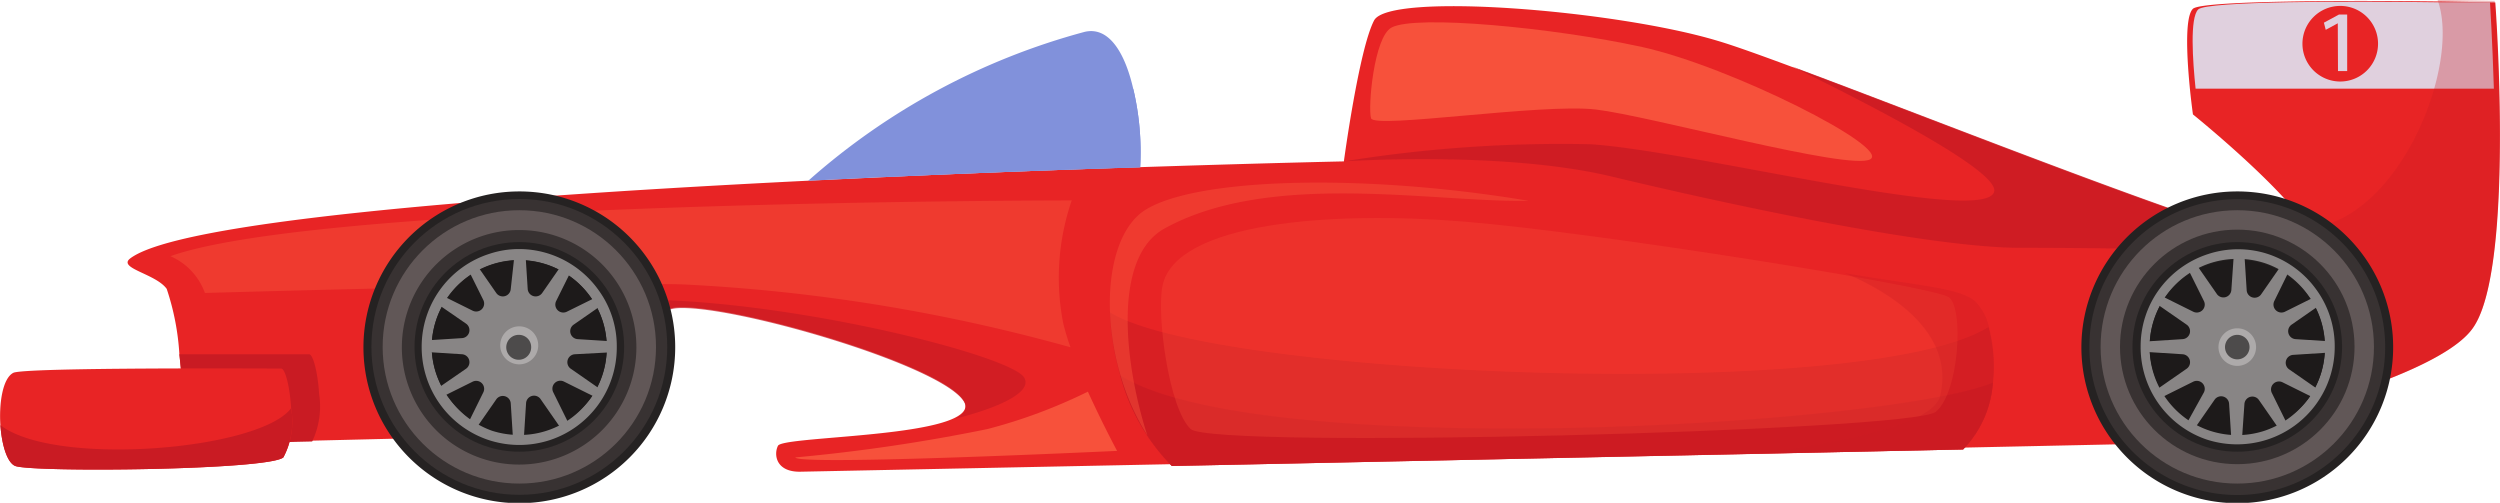 <svg xmlns="http://www.w3.org/2000/svg" viewBox="0 0 122.37 24.61"><defs><style>.cls-1{isolation:isolate;}.cls-2{fill:#e82425;}.cls-3{fill:#e0d0de;}.cls-12,.cls-13,.cls-4,.cls-5,.cls-6{fill:#c91b23;}.cls-10,.cls-12,.cls-13,.cls-4,.cls-5,.cls-6{mix-blend-mode:multiply;}.cls-22,.cls-4{opacity:0.3;}.cls-5{opacity:0.7;}.cls-14,.cls-22,.cls-7,.cls-8{fill:#f7513b;}.cls-12,.cls-14,.cls-7{opacity:0.5;}.cls-10,.cls-11,.cls-9{fill:#8191db;}.cls-11,.cls-14,.cls-22{mix-blend-mode:screen;}.cls-13{opacity:0.8;}.cls-15{fill:#252222;}.cls-16{fill:#383232;}.cls-17{fill:#615757;}.cls-18{fill:#888585;}.cls-19{fill:#1d1a1a;}.cls-20{fill:#adaaaa;}.cls-21{fill:#4d4b4b;}</style></defs><g class="cls-1"><g id="Слой_2" data-name="Слой 2"><g id="_1" data-name="1"><path class="cls-2" d="M121.08,16c-.93,1.43-4.39,2.77-7.81,3.79-3.94,1.17-7.84,1.92-7.84,1.92l-9.34.2-38.73.81-18.22.37c-1.17,0-1.27-.85-1.06-1.27s6.7-.41,8.64-1.36h0c.47-.23.67-.51.44-.86-1.16-1.8-11.42-4.76-14.06-4.55a1.72,1.72,0,0,0-.53.14c-2,.91-1.48,6-1.48,6l-15.82.38-6.07.14S9,19.43,8.78,17.34a12.34,12.34,0,0,0-.62-3.2c-.53-.74-2.39-1-1.8-1.48C11,9.07,65.78,7.9,65.78,7.9S66.52,2.4,67.26,1,79.11.5,84.08,2c.78.23,2.06.69,3.65,1.28,5.52,2.05,14.85,5.76,20.6,7.67a18.58,18.58,0,0,0,4.79,1.22c.19,0,.28-.09.24-.23a1.83,1.83,0,0,0-.22-.51c-1.16-2.09-5.8-5.83-5.8-5.83s-.07-.49-.14-1.17c-.14-1.39-.29-3.59.14-4s7.83-.41,12-.36l2.8.05s.14,1.86.2,4.33C122.44,8.46,122.33,14.14,121.08,16Z"/><path class="cls-3" d="M122.07,4.34h-14.6c-.14-1.35-.29-3.47.13-3.88s7.55-.41,11.57-.35l2.71,0S122,2,122.07,4.34Z"/><path class="cls-4" d="M121.08,16c-.93,1.43-4.39,2.77-7.81,3.79a57.58,57.58,0,0,1-.15-7.68c0-.32,0-.58,0-.74s0-.23,0-.23c4.36-.47,7.36-8,6.19-11.15l2.8.05S123.09,13,121.08,16Z"/><path class="cls-5" d="M46.73,20.5c.47-.23.67-.51.44-.86-1.16-1.8-11.42-4.76-14.06-4.55a1.72,1.72,0,0,0-.53.14l-.85-.56c7.41.11,17.77,2.75,18.4,3.81C50.58,19.22,48.75,20,46.73,20.5Z"/><path class="cls-6" d="M15.28,21.61l-6.07.14S9,19.43,8.78,17.34c3.11,0,6.15,0,6.35,0s.43.93.49,1.94A4,4,0,0,1,15.28,21.61Z"/><path class="cls-7" d="M52.4,17a85.84,85.84,0,0,0-19-3.08c-4.34-.12-23.37.42-23.37.42a3.11,3.11,0,0,0-1.69-1.8C16,9.81,52.46,9.81,52.46,9.81a11.62,11.62,0,0,0-.42,6C52.14,16.22,52.26,16.62,52.4,17Z"/><path class="cls-8" d="M54.68,22.07s-15.65.74-15.75.32A85.94,85.94,0,0,0,48.34,21a25.72,25.72,0,0,0,4.91-1.83C54,20.81,54.68,22.07,54.68,22.07Z"/><path class="cls-2" d="M97.55,18.73A5.23,5.23,0,0,1,96.09,22l-10.25.22-28.48.59a8.12,8.12,0,0,1-1.2-1.45h0a11.51,11.51,0,0,1-1.33-3,12.77,12.77,0,0,1-.5-3.08c-.07-2.08.43-3.93,1.51-4.8,2.13-1.7,10.51-2,19-.61a60.67,60.67,0,0,1,6.07,1.35,90.31,90.31,0,0,0,9.39,2.13h0c3.67.62,5.58.72,6.36,1.36a2.61,2.61,0,0,1,.7,1.29A7.52,7.52,0,0,1,97.55,18.73Z"/><path class="cls-9" d="M55.81,8.19c-3.63.11-8,.27-12.55.48l-3.7.18A33.44,33.44,0,0,1,53.09,1.56c1.23-.29,2,1.12,2.38,2.79A13.36,13.36,0,0,1,55.81,8.19Z"/><path class="cls-10" d="M55.81,8.19c-3.63.11-8,.27-12.55.48,6-.78,10.73-2.54,12.21-4.32A13.36,13.36,0,0,1,55.81,8.19Z"/><path class="cls-11" d="M41.57,8C44.42,6.1,52.14,2.3,53.09,2.62S54.22,4,52.46,5.15C49.71,7,41.57,8,41.57,8Z"/><path class="cls-12" d="M97.55,18.73A5.23,5.23,0,0,1,96.09,22l-38.73.81a9.94,9.94,0,0,1-2.53-4.44,12.77,12.77,0,0,1-.5-3.08c5.08,3.17,37,4.48,43,.72A7.52,7.52,0,0,1,97.55,18.73Z"/><path class="cls-5" d="M97.55,18.73A5.23,5.23,0,0,1,96.09,22l-38.73.81a9.94,9.94,0,0,1-2.53-4.44C61.63,22.64,92.39,20.85,97.55,18.73Z"/><path class="cls-13" d="M108.33,10.93l-.78,1.31s-4.12-.11-8.67-.11-14.7-2.22-20-3.49S65.78,7.9,65.78,7.9a66.58,66.58,0,0,1,12.06-.84c5,.31,19.35,4,19.77,2.32.23-.93-5.08-3.77-9.88-6.12C93.25,5.31,102.58,9,108.33,10.93Z"/><path class="cls-8" d="M68.11,1.35c-.86.46-1.16,3.91-1,4.44s8.35-.74,11-.43,12.38,3,13.43,2.44S84.71,3.25,80.37,2.3,69.27.71,68.11,1.35Z"/><path class="cls-2" d="M13.87,22.39c-.75.63-12.27.74-13.12.42-.39-.15-.66-1-.73-2s.09-2.28.63-2.56,12.69-.21,13.11-.21c.21,0,.43.93.49,1.94A3.73,3.73,0,0,1,13.87,22.39Z"/><path class="cls-6" d="M13.87,22.39c-.75.63-12.27.74-13.12.42-.39-.15-.66-1-.73-2,2.65,2.06,12.69,1.23,14.23-.83A3.73,3.73,0,0,1,13.87,22.39Z"/><path class="cls-14" d="M74.83,9.83c-4.65.09-12.64-1.5-17.82,1.35-2.64,1.45-1.91,6.87-.85,10.13a11.51,11.51,0,0,1-1.33-3,12.77,12.77,0,0,1-.5-3.08c-.07-2.08.43-3.93,1.51-4.8C58,8.74,66.35,8.41,74.83,9.83Z"/><path class="cls-15" d="M33.05,17a7.63,7.63,0,1,1-7.63-7.63A7.62,7.62,0,0,1,33.05,17Z"/><circle class="cls-16" cx="25.42" cy="16.98" r="7.24"/><circle class="cls-17" cx="25.42" cy="16.98" r="6.69"/><path class="cls-16" d="M31.15,17a5.74,5.74,0,1,1-5.73-5.74A5.73,5.73,0,0,1,31.15,17Z"/><circle class="cls-15" cx="25.42" cy="16.98" r="5.13"/><path class="cls-18" d="M29.29,14.19a4.79,4.79,0,0,0-3.87-2,4.59,4.59,0,0,0-1.45.23A4.77,4.77,0,0,0,20.64,17v0a4.79,4.79,0,0,0,3.28,4.54,4.81,4.81,0,0,0,3,0A4.77,4.77,0,0,0,30.19,17v0A4.65,4.65,0,0,0,29.29,14.19ZM29.7,17a4.26,4.26,0,0,1-.82,2.54A4.33,4.33,0,0,1,26.77,21a4.07,4.07,0,0,1-1.35.22A4,4,0,0,1,24.07,21,4.28,4.28,0,0,1,21.13,17v0a4.28,4.28,0,0,1,7.77-2.47A4.21,4.21,0,0,1,29.7,17Z"/><path class="cls-19" d="M29.7,17v0a4.27,4.27,0,0,1-.83,2.54,4.2,4.2,0,0,1-3.45,1.75,4.29,4.29,0,0,1-1.35-.21A4.36,4.36,0,0,1,22,19.51,4.27,4.27,0,0,1,21.13,17v0a4.22,4.22,0,0,1,.81-2.47,4.26,4.26,0,0,1,3.48-1.79,4.31,4.31,0,0,1,1.3.2,4.27,4.27,0,0,1,2.18,1.59A4.21,4.21,0,0,1,29.7,17Z"/><path class="cls-18" d="M30,16.94h0l0-.23-1.73-.11a.39.39,0,0,1-.19-.71l1.44-1-.09-.21h0l0,0v0h0l-.13-.19-1.56.77a.39.39,0,0,1-.52-.52l.77-1.55L27.74,13h0l0,0,0,0h0l-.2-.1-1,1.44a.39.39,0,0,1-.71-.19l-.11-1.73-.23,0h-.07l-.23,0L25,14.15a.39.39,0,0,1-.71.19l-1-1.44-.21.1h0l0,0h0l-.19.14.77,1.55a.39.39,0,0,1-.52.52l-1.55-.77-.13.19h0l0,0,0,0h0l-.1.21,1.45,1a.39.39,0,0,1-.19.71l-1.73.11,0,.23h0V17h0l0,.23,1.73.11a.39.39,0,0,1,.19.71l-1.45,1,.1.21h0l0,0,0,0h0l.13.19,1.55-.77a.39.39,0,0,1,.52.52l-.77,1.56.19.13h0l0,0h0l.21.1,1-1.44a.39.39,0,0,1,.71.19l.11,1.73.23,0h.07l.23,0,.11-1.73a.39.39,0,0,1,.72-.19l1,1.44.2-.1h0l0,0h0l.18-.13-.77-1.56a.39.39,0,0,1,.53-.52l1.55.77.13-.19h0v0l0,0h0l.09-.21-1.44-1a.39.39,0,0,1,.19-.71L30,17.24,30,17h0v-.07Zm-4.44.57h-.28L25,17.37l-.15-.25v-.29l.15-.25.25-.14h.28l.25.14.14.25v.29l-.14.25Z"/><path class="cls-20" d="M26.34,17a.93.93,0,0,1-1.85,0,.93.93,0,1,1,1.85,0Z"/><path class="cls-21" d="M26,17a.61.61,0,1,1-.6-.61A.6.6,0,0,1,26,17Z"/><path class="cls-15" d="M117.14,17a7.63,7.63,0,1,1-7.63-7.63A7.62,7.62,0,0,1,117.14,17Z"/><path class="cls-16" d="M116.75,17a7.24,7.24,0,1,1-7.24-7.25A7.24,7.24,0,0,1,116.75,17Z"/><circle class="cls-17" cx="109.51" cy="16.98" r="6.69"/><circle class="cls-16" cx="109.51" cy="16.98" r="5.74"/><circle class="cls-15" cx="109.51" cy="16.98" r="5.13"/><path class="cls-18" d="M113.39,14.19A4.75,4.75,0,0,0,111,12.43a4.69,4.69,0,0,0-2.9,0,4.8,4.8,0,0,0-2.43,1.76,4.71,4.71,0,0,0-.89,2.76v0A4.77,4.77,0,0,0,108,21.51a4.81,4.81,0,0,0,3,0A4.77,4.77,0,0,0,114.28,17v0A4.71,4.71,0,0,0,113.39,14.19ZM113.8,17a4.27,4.27,0,0,1-.83,2.54A4.33,4.33,0,0,1,110.86,21a4.25,4.25,0,0,1-2.7,0,4.25,4.25,0,0,1-2.1-1.53,4.21,4.21,0,0,1-.84-2.54v0a4.32,4.32,0,0,1,3-4.06,4.38,4.38,0,0,1,1.31-.2,4.31,4.31,0,0,1,1.3.2A4.27,4.27,0,0,1,113,14.48,4.22,4.22,0,0,1,113.8,17Z"/><path class="cls-19" d="M113.8,17v0a4.27,4.27,0,0,1-.83,2.54,4.41,4.41,0,0,1-2.11,1.54,4.28,4.28,0,0,1-4.81-1.54,4.27,4.27,0,0,1-.83-2.54v0a4.29,4.29,0,0,1,8.58,0Z"/><path class="cls-18" d="M114.09,16.94h0l0-.23-1.73-.11a.39.39,0,0,1-.19-.71l1.44-1-.09-.21h0l0,0,0,0h0l-.13-.19-1.55.77a.39.39,0,0,1-.52-.52l.76-1.55-.18-.14h0l0,0,0,0h0l-.21-.1-1,1.44a.39.39,0,0,1-.72-.19l-.11-1.73-.22,0h-.08l-.22,0-.12,1.73a.39.39,0,0,1-.71.19l-1-1.44-.21.1h0l0,0h0l-.19.14.77,1.55a.39.39,0,0,1-.52.52l-1.55-.77-.13.19h0v0l0,0h0l-.09.21,1.44,1a.39.39,0,0,1-.19.71l-1.73.11,0,.23h0V17h0l0,.23,1.73.11a.39.39,0,0,1,.19.71l-1.44,1,.09.21h0l0,0,0,0h0l.13.19,1.55-.77a.39.39,0,0,1,.52.52L107,20.79l.18.13h0l0,0h0l.21.1,1-1.44a.39.39,0,0,1,.72.19l.11,1.73.22,0h.08l.22,0,.12-1.73a.39.39,0,0,1,.71-.19l1,1.44.21-.1h0l0,0h0l.19-.13-.77-1.56a.39.39,0,0,1,.52-.52l1.55.77.13-.19h0v0l0,0h0l.09-.21-1.44-1a.39.39,0,0,1,.19-.71l1.73-.11,0-.23h0v-.07Zm-4.44.57h-.28l-.25-.14-.14-.25v-.29l.14-.25.25-.14h.28l.25.14.14.25v.29l-.14.25Z"/><path class="cls-20" d="M110.43,17a.92.92,0,1,1-.92-.93A.92.92,0,0,1,110.43,17Z"/><path class="cls-21" d="M110.11,17a.6.6,0,1,1-.6-.61A.6.6,0,0,1,110.11,17Z"/><path class="cls-22" d="M56.9,14c-.29,1.47.32,6,1.38,7s35.31.11,36.47-.84,1.38-5.08.64-5.61-17.24-3.17-23.69-3.7S57.53,10.86,56.9,14Z"/><path class="cls-4" d="M97.55,18.73A5.23,5.23,0,0,1,96.09,22l-10.25.22c4.08-.5,8.78-1.39,9.13-2.85.71-3-2.26-5-4.67-6,3.67.62,5.58.72,6.36,1.36a2.61,2.61,0,0,1,.7,1.29A7.52,7.52,0,0,1,97.55,18.73Z"/><path class="cls-2" d="M116.4,2.14A1.85,1.85,0,1,1,114.55.29,1.85,1.85,0,0,1,116.4,2.14Z"/><path class="cls-3" d="M114.43,1.14h0l-.59.32-.09-.35.74-.4h.4V3.48h-.45Z"/></g></g></g></svg>